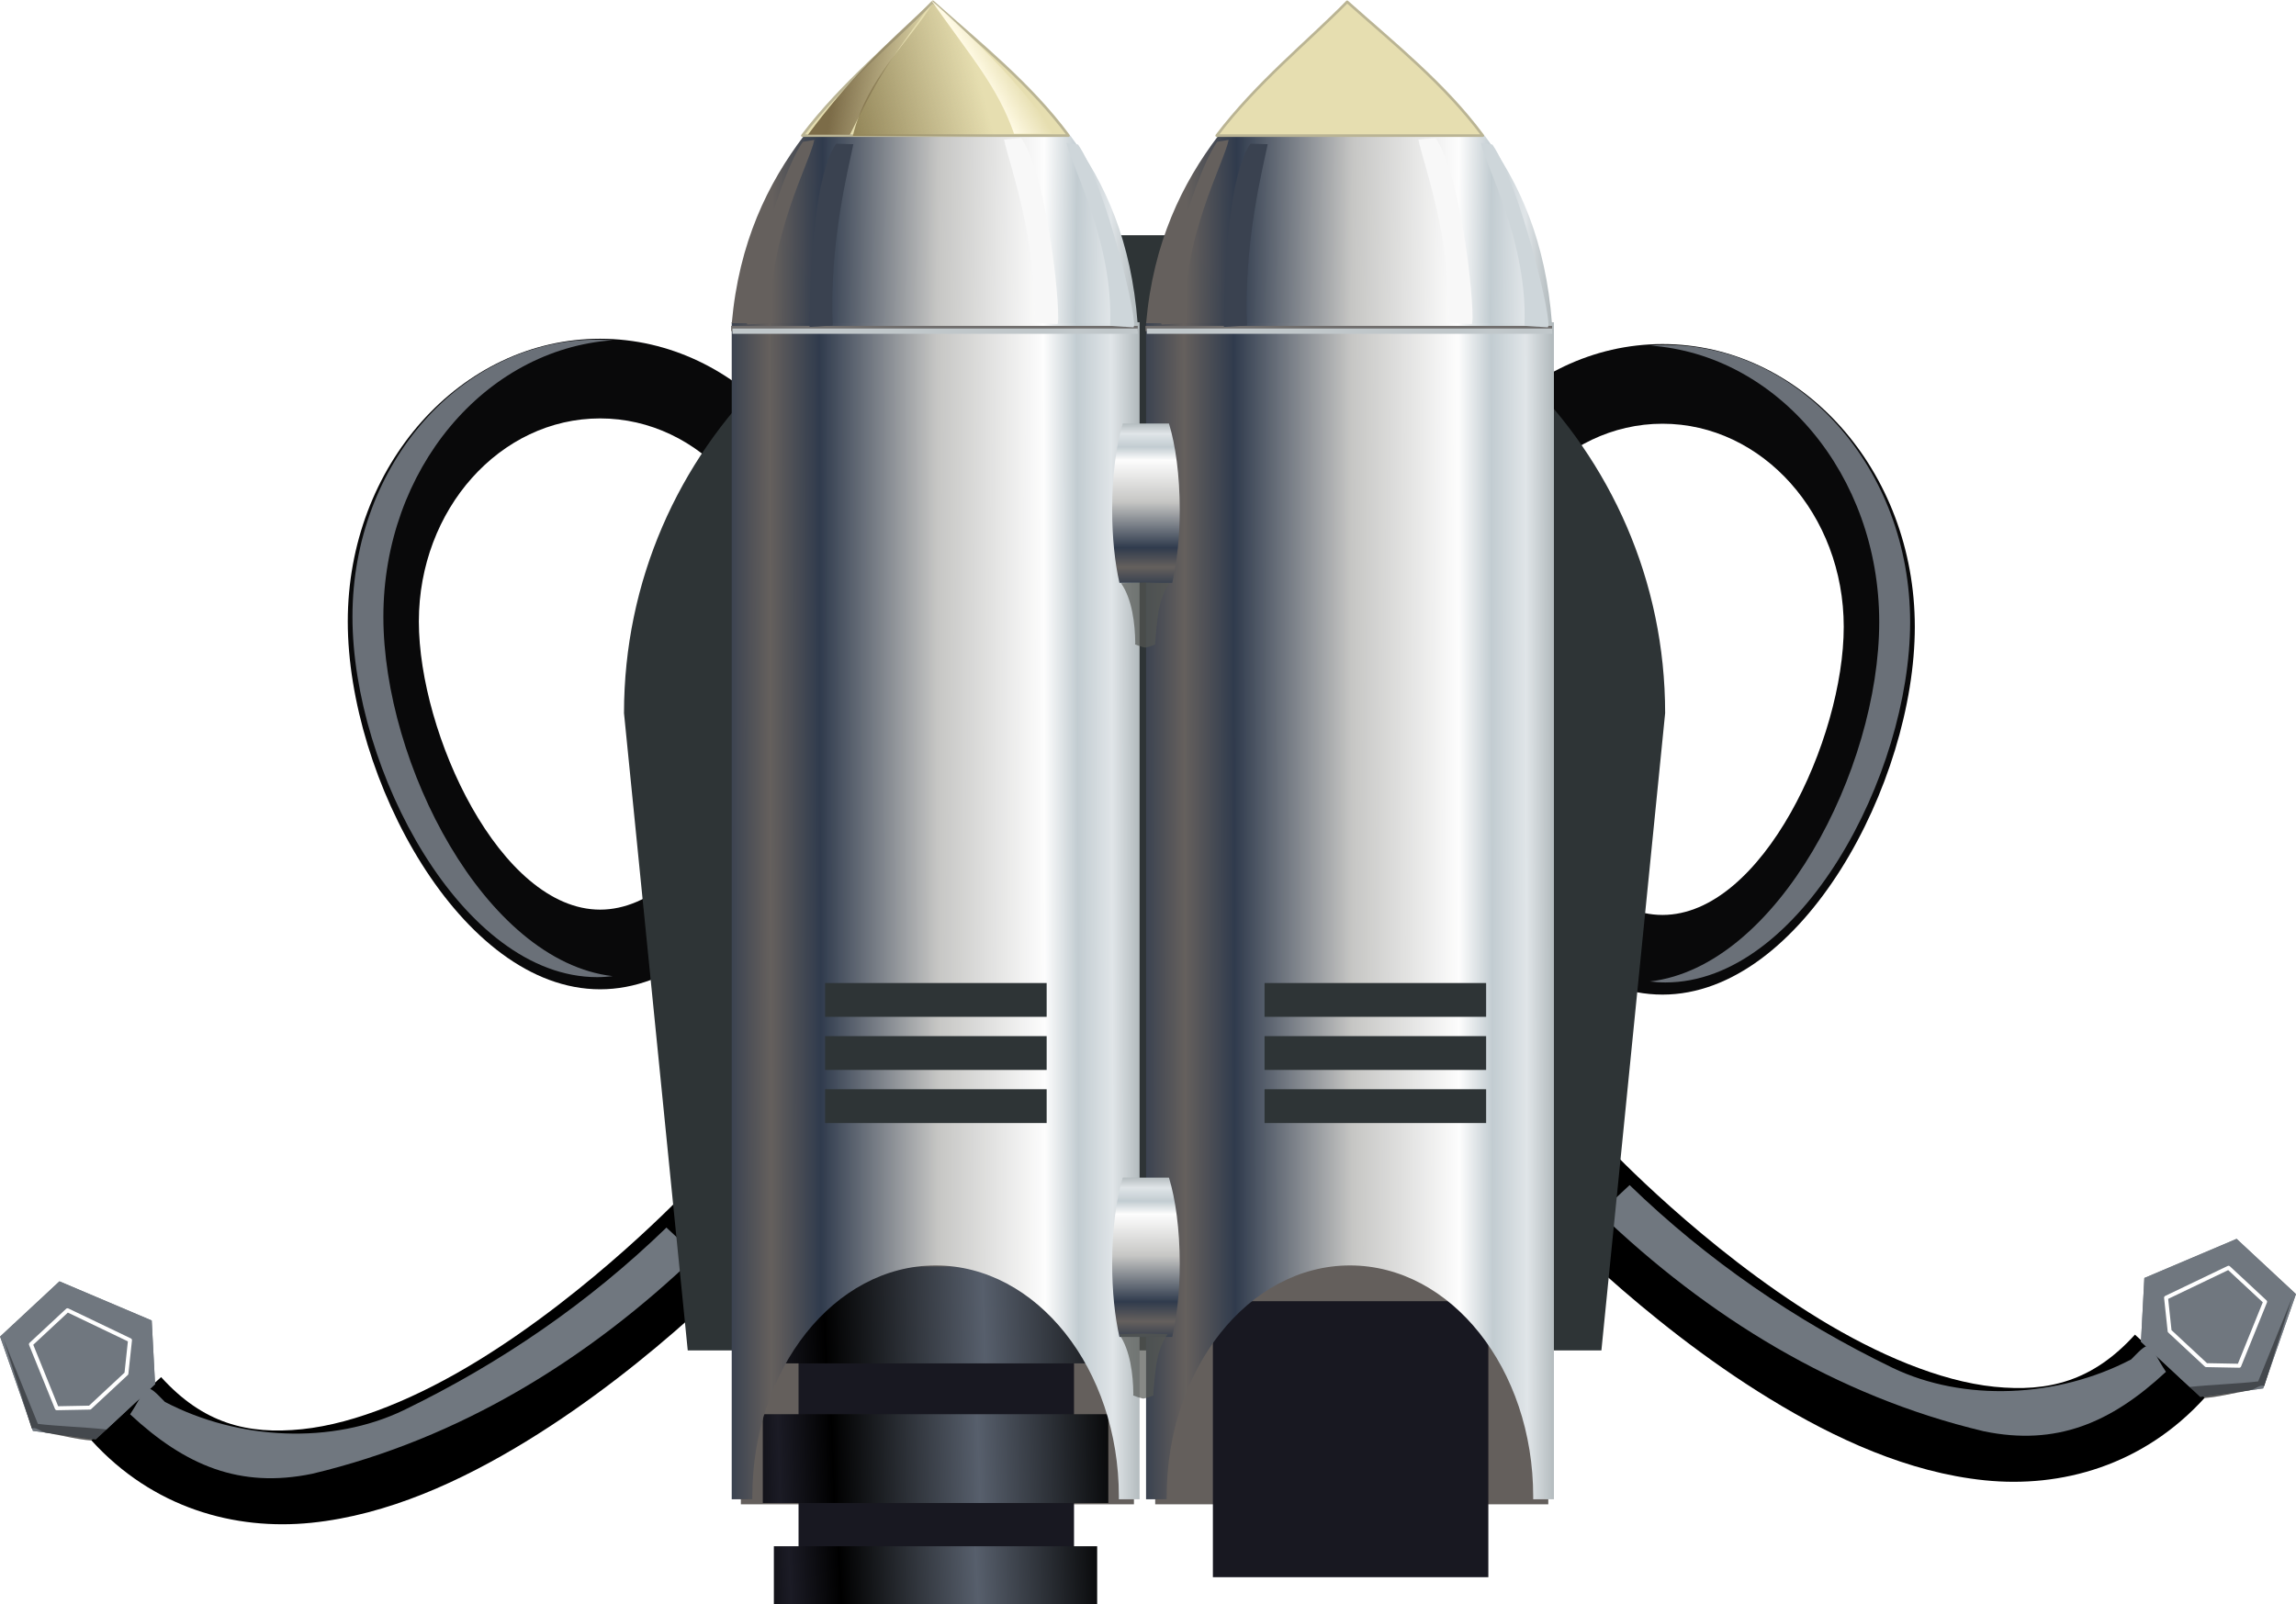 <svg xmlns="http://www.w3.org/2000/svg" xmlns:xlink="http://www.w3.org/1999/xlink" viewBox="0 0 432.23 302.09" version="1.0"><defs><linearGradient id="d"><stop offset="0" stop-color="#7c6c48"/><stop offset="1" stop-color="#7c6c48" stop-opacity="0"/></linearGradient><linearGradient id="e"><stop offset="0" stop-color="#1b1b25"/><stop offset=".27"/><stop offset="1" stop-color="#575f6c"/></linearGradient><linearGradient id="b"><stop offset="0" stop-color="#928558"/><stop offset="1" stop-color="#928558" stop-opacity="0"/></linearGradient><linearGradient id="a"><stop offset="0" stop-color="#65605d"/><stop offset=".135" stop-color="#303b4d"/><stop offset=".453" stop-color="#c6c6c4"/><stop offset=".743" stop-color="#fdfdfd"/><stop offset=".833" stop-color="#c2ccd1"/><stop offset=".926" stop-color="#e0e5e8"/><stop offset="1" stop-color="#b2babd"/></linearGradient><linearGradient id="l" y2="369.78" xlink:href="#a" gradientUnits="userSpaceOnUse" x2="551.32" gradientTransform="translate(.375 1.25)" y1="369.15" x1="482.54"/><linearGradient id="n" y2="308.45" xlink:href="#b" gradientUnits="userSpaceOnUse" x2="471.02" y1="314.99" x1="446.29"/><linearGradient id="p" y2="305.98" xlink:href="#c" gradientUnits="userSpaceOnUse" x2="477.63" y1="309.16" x1="472.13"/><linearGradient id="q" y2="311.5" xlink:href="#d" gradientUnits="userSpaceOnUse" x2="425.22" y1="308.92" x1="442.03"/><linearGradient id="c"><stop offset="0" stop-color="#fffae4"/><stop offset="1" stop-color="#fffae4" stop-opacity="0"/></linearGradient><linearGradient id="k" y2="556.88" xlink:href="#a" spreadMethod="reflect" gradientUnits="userSpaceOnUse" x2="552.08" gradientTransform="matrix(1 0 0 1.968 0 -588.78)" y1="557.13" x1="482.6"/><linearGradient id="h" y2="587.36" xlink:href="#e" spreadMethod="reflect" gradientUnits="userSpaceOnUse" x2="659.5" gradientTransform="matrix(.905 0 0 1 89.744 -22)" y1="589.36" x1="611"/><linearGradient id="i" y2="587.36" xlink:href="#e" spreadMethod="reflect" gradientUnits="userSpaceOnUse" x2="659.5" gradientTransform="matrix(.829 0 0 .916 138.91 53.872)" y1="589.36" x1="611"/><linearGradient id="j" y2="587.36" xlink:href="#e" spreadMethod="reflect" gradientUnits="userSpaceOnUse" x2="659.5" gradientTransform="matrix(.776 0 0 .611 173.49 254.83)" y1="589.36" x1="611"/><linearGradient id="t" y2="556.88" xlink:href="#a" spreadMethod="reflect" gradientUnits="userSpaceOnUse" x2="552.08" gradientTransform="matrix(1 0 0 1.968 78 -588.78)" y1="557.13" x1="482.6"/><linearGradient id="u" y2="369.78" xlink:href="#a" gradientUnits="userSpaceOnUse" x2="551.32" gradientTransform="translate(78.375 1.25)" y1="369.15" x1="482.54"/><linearGradient id="v" y2="556.88" xlink:href="#a" spreadMethod="reflect" gradientUnits="userSpaceOnUse" x2="552.08" gradientTransform="matrix(0 -.391 -.769 0 943.85 621.53)" y1="557.13" x1="482.6"/><linearGradient id="w" y2="556.88" xlink:href="#a" spreadMethod="reflect" gradientUnits="userSpaceOnUse" x2="552.08" gradientTransform="matrix(0 -.391 -.769 0 943.85 763.53)" y1="557.13" x1="482.6"/><filter id="m"><feGaussianBlur stdDeviation=".636"/></filter><filter id="o"><feGaussianBlur stdDeviation=".381"/></filter><filter id="f"><feGaussianBlur stdDeviation="1.956"/></filter><filter id="s" height="1.093" width="1.389" y="-.046" x="-.195"><feGaussianBlur stdDeviation=".668"/></filter><filter id="g"><feGaussianBlur stdDeviation="2.242"/></filter><filter id="r"><feGaussianBlur stdDeviation=".232"/></filter></defs><path d="M112.97 63.79c-26.22 0-47.5 23.85-47.5 53.24 0 29.4 21.28 69.26 47.5 69.26s47.5-39.86 47.5-69.26c0-29.39-21.28-53.24-47.5-53.24zm0 15c18.83 0 34.12 17.13 34.12 38.24.01 21.12-15.29 54.26-34.12 54.26-18.83-.01-34.12-33.14-34.12-54.26 0-21.11 15.29-38.24 34.12-38.24z" fill="#09090a"/><path d="M445.5 398.38c-26.22 0-47.5 23.85-47.5 53.24 0 29.4 21.28 69.26 47.5 69.26 1.01 0 2.01-.08 3-.19-24.82-2.88-44.5-40.8-44.5-69.07 0-28.26 19.68-51.38 44.5-53.12-1-.07-1.99-.12-3-.12z" transform="matrix(.97 0 0 .98 -319.708 -326.46)" filter="url(#f)" fill="#6a7078"/><path d="M312.97 64.79c26.22 0 47.5 23.85 47.5 53.24 0 29.4-21.28 69.26-47.5 69.26s-47.5-39.86-47.5-69.26c0-29.39 21.28-53.24 47.5-53.24zm0 15c-18.83 0-34.12 17.13-34.12 38.24-.01 21.12 15.29 54.26 34.12 54.26 18.83-.01 34.12-33.14 34.12-54.26 0-21.11-15.29-38.24-34.12-38.24z" fill="#09090a"/><path transform="matrix(-.97 0 0 .98 745.648 -325.46)" d="M445.5 398.38c-26.22 0-47.5 23.85-47.5 53.24 0 29.4 21.28 69.26 47.5 69.26 1.01 0 2.01-.08 3-.19-24.82-2.88-44.5-40.8-44.5-69.07 0-28.26 19.68-51.38 44.5-53.12-1-.07-1.99-.12-3-.12z" filter="url(#f)" fill="#6a7078"/><path d="M302.94 216.22L290 228.32s18.77 20.19 43.22 35.12c12.23 7.47 26 13.83 40.41 15.31 14.4 1.48 29.83-2.77 41.4-15.53l-13.12-11.9c-7.93 8.74-16.25 10.86-26.5 9.81s-22.04-6.12-32.94-12.78c-21.8-13.32-39.53-32.13-39.53-32.13z" fill-rule="evenodd"/><path d="M638.66 554.53c20.29 19.47 44.43 34.44 72.34 41.08 13.61 2.81 23.91-1.55 34.28-11.2-3.45-5.18-2.42-6.61-6.56-2.33-13.92 7.28-31.53 8.01-44.91 1.58-18.34-8.89-34.92-20.29-49.5-34.41-1.88 1.76-3.77 3.52-5.65 5.28z" filter="url(#g)" fill-rule="evenodd" fill="#70777f" transform="translate(-337.53 -326.09)"/><g fill="#70777f"><path d="M426.043 261.442l-11.824 1.607-11.172-10.4.634-11.995 17.368-7.369 11.173 10.4-6.179 17.757z"/><path d="M421.542 257.179l-6.215-.116-6.885-6.408-.674-6.29 11.767-5.642 6.885 6.408-4.878 12.048z" stroke-linejoin="round" stroke="#fff" stroke-linecap="round" stroke-width=".744"/></g><path d="M412.16 261.18c3.55-.41 9.84-.65 12.95-1.06l6.44-15.9-5.31 16.81c-.67-.45-1.68.59-2.61.74-3.01.5-7 1.56-9.51 1.5l-1.96-2.09z" opacity=".394" fill-rule="evenodd"/><g fill="#70777f"><path d="M426.043 261.442l-11.824 1.607-11.172-10.4.634-11.995 17.368-7.369 11.173 10.4-6.179 17.757z"/><path d="M421.542 257.179l-6.215-.116-6.885-6.408-.674-6.29 11.767-5.642 6.885 6.408-4.878 12.048z" stroke-linejoin="round" stroke="#fff" stroke-linecap="round" stroke-width=".744"/></g><path d="M412.16 261.18c3.55-.41 9.84-.65 12.95-1.06l6.44-15.9-5.31 16.81c-.67-.45-1.68.59-2.61.74-3.01.5-7 1.56-9.51 1.5l-1.96-2.09z" opacity=".394" fill-rule="evenodd"/><path d="M129.3 224.22l12.93 12.1s-18.76 20.19-43.21 35.12c-12.23 7.47-26.01 13.83-40.41 15.31-14.41 1.48-29.84-2.77-41.41-15.53l13.13-11.9c7.93 8.74 16.25 10.86 26.5 9.81s22.04-6.12 32.94-12.78c21.79-13.32 39.53-32.13 39.53-32.13z" fill-rule="evenodd"/><path transform="matrix(-1 0 0 1 769.77 -318.09)" d="M638.66 554.53c20.29 19.47 44.43 34.44 72.34 41.08 13.61 2.81 23.91-1.55 34.28-11.2-3.45-5.18-2.42-6.61-6.56-2.33-13.92 7.28-31.53 8.01-44.91 1.58-18.34-8.89-34.92-20.29-49.5-34.41-1.88 1.76-3.77 3.52-5.65 5.28z" filter="url(#g)" fill-rule="evenodd" fill="#70777f"/><g fill="#70777f"><path d="M6.197 269.442l11.824 1.607 11.172-10.4-.634-11.995-17.368-7.369-11.173 10.4 6.179 17.757z"/><path d="M10.698 265.179l6.215-.116 6.885-6.408.674-6.29-11.767-5.642-6.885 6.408 4.878 12.048z" stroke-linejoin="round" stroke="#fff" stroke-linecap="round" stroke-width=".744"/></g><path d="M20.07 269.18c-3.55-.41-9.84-.65-12.94-1.06l-6.44-15.9 5.3 16.81c.67-.45 1.69.59 2.61.74 3.01.5 7.01 1.56 9.51 1.5l1.96-2.09z" opacity=".394" fill-rule="evenodd"/><g fill="#70777f"><path d="M6.197 269.442l11.824 1.607 11.172-10.4-.634-11.995-17.368-7.369-11.173 10.4 6.179 17.757z"/><path d="M10.698 265.179l6.215-.116 6.885-6.408.674-6.29-11.767-5.642-6.885 6.408 4.878 12.048z" stroke-linejoin="round" stroke="#fff" stroke-linecap="round" stroke-width=".744"/></g><path d="M20.07 269.18c-3.55-.41-9.84-.65-12.94-1.06l-6.44-15.9 5.3 16.81c.67-.45 1.69.59 2.61.74 3.01.5 7.01 1.56 9.51 1.5l1.96-2.09z" opacity=".394" fill-rule="evenodd"/><path d="M209.47 44.29c-50.97 0-92 40.14-92 90l12 120h172l12-120c0-49.86-41.03-90-92-90h-12z" fill="#2e3436"/><path fill="#645f5c" d="M139.47 211.27h74v72h-74z"/><path fill="#181821" d="M150.33 245.028h51.857v51.962H150.33z"/><path fill="url(#h)" d="M638.93 556.36h76v18h-76z" transform="matrix(.934 0 0 1.014 -456.14 -325.67)"/><path fill="url(#i)" d="M642.12 583.8h69.636v16.493H642.12z" transform="matrix(.934 0 0 1.014 -456.14 -325.67)"/><path fill="url(#j)" d="M644.35 608.32h65.161v11.002H644.35z" transform="matrix(.934 0 0 1.014 -456.14 -325.67)"/><path d="M475.28 386.78v221.63h3.88c-.01-.18 0-.36 0-.53 0-24.02 15.45-43.5 34.5-43.5 19.04 0 34.5 19.48 34.5 43.5v.53h3.9V386.78h-76.78z" fill="url(#k)" transform="translate(-337.53 -326.09)"/><path d="M137.64 61.86h76.55" stroke="#706d6c" stroke-width=".992" fill="none"/><path d="M137.89 62.36h76.3" fill-rule="evenodd" stroke="#c0c7ca" stroke-width=".99" fill="#c2c9cc"/><path d="M488.91 351.61c-6.85 9.02-12.28 20.14-13.62 35.34h76.4c-1.17-15.37-6.02-26.35-12.68-35.34h-50.1z" fill="url(#l)" transform="translate(-337.53 -326.09)"/><path d="M175.612.344c-7.52 7.65-16.92 15.14-24.56 25.19h50.1c-7.21-9.72-16.5-17.13-25.54-25.19z" stroke-linejoin="round" stroke="#bab494" stroke-linecap="round" stroke-width=".5" fill="#e6deb0"/><path d="M462.42 293.68c-4.68 7.68-12.63 14.32-15.25 25.29h31.1c-3.76-12.41-10.24-17.2-15.85-25.29z" filter="url(#m)" fill="url(#n)" transform="translate(-286.618 -293.386)"/><path d="M461.88 293.39c7.36 10.51 12.53 16.23 15.64 25.18h7.89c-7.2-9.72-14.5-17.13-23.53-25.18z" filter="url(#o)" fill="url(#p)" transform="translate(-286.618 -293.386)"/><path transform="matrix(-1 0 0 1 599.152 -292.856)" d="M423.52 293.03c7.36 10.51 9 11.64 15.64 25.19h7.89c-7.21-9.72-14.5-17.13-23.53-25.19z" filter="url(#o)" fill="url(#q)"/><path d="M475.64 319.66c.82 4.23 6.31 18.61 5.65 34.48l4.36.28c.88-.18-1.55-27.48-6.77-35.03l-3.24.27z" filter="url(#r)" fill-rule="evenodd" fill="#f8f8f8" transform="translate(-286.618 -293.386)"/><path d="M487.39 320.26c.82 4.23 8.87 18.61 8.21 34.49l4.36.27c1.24 0-5.17-26.85-10.39-34.41l-2.18-.35z" filter="url(#r)" fill-rule="evenodd" fill="#ced6da" transform="translate(-286.618 -293.386)"/><path transform="matrix(-1 0 0 1 607.112 -292.679)" d="M446.47 319.83c.82 4.23 4.54 18.26 3.88 34.14l4.36.27s.22-26.94-5-34.5l-3.24.09z" filter="url(#s)" fill-rule="evenodd" fill="#3a4250"/><path transform="matrix(-1 0 0 1 609.762 -293.74)" d="M456.46 320.08c.81 4.23 8.87 18.61 8.21 34.49l4.35.28c1.24 0-5.17-26.86-10.39-34.41l-2.17-.36z" filter="url(#r)" fill-rule="evenodd" fill="#65605d"/><path fill="#645f5c" d="M217.47 211.27h74v72h-74z"/><g><path fill="#181821" d="M228.33 245.028h51.856v51.962h-51.857z"/><path fill="url(#h)" d="M638.93 556.36h76v18h-76z" transform="matrix(.934 0 0 1.014 -378.141 -325.67)"/><path fill="url(#i)" d="M642.12 583.8h69.636v16.493H642.12z" transform="matrix(.934 0 0 1.014 -378.141 -325.67)"/><path fill="url(#j)" d="M644.35 608.32h65.161v11.002H644.35z" transform="matrix(.934 0 0 1.014 -378.141 -325.67)"/></g><path d="M553.28 386.78v221.63h3.88c-.01-.18 0-.36 0-.53 0-24.02 15.45-43.5 34.5-43.5 19.04 0 34.5 19.48 34.5 43.5v.53h3.9V386.78h-76.78z" fill="url(#t)" transform="translate(-337.53 -326.09)"/><path d="M215.64 61.86h76.55" stroke="#706d6c" stroke-width=".992" fill="none"/><path d="M215.89 62.36h76.3" fill-rule="evenodd" stroke="#c0c7ca" stroke-width=".99" fill="#c2c9cc"/><path d="M566.91 351.61c-6.85 9.02-12.28 20.14-13.62 35.34h76.4c-1.17-15.37-6.02-26.35-12.68-35.34h-50.1z" fill="url(#u)" transform="translate(-337.53 -326.09)"/><g><path d="M253.61.344c-7.52 7.65-16.92 15.14-24.56 25.19h50.1c-7.21-9.72-16.5-17.13-25.54-25.19z" stroke-linejoin="round" stroke="#bab494" stroke-linecap="round" stroke-width=".5" fill="#e6deb0"/><path d="M462.42 293.68c-4.68 7.68-12.63 14.32-15.25 25.29h31.1c-3.76-12.41-10.24-17.2-15.85-25.29z" filter="url(#m)" fill="url(#n)" transform="translate(-208.62 -293.386)"/><path d="M461.88 293.39c7.36 10.51 12.53 16.23 15.64 25.18h7.89c-7.2-9.72-14.5-17.13-23.53-25.18z" filter="url(#o)" fill="url(#p)" transform="translate(-208.62 -293.386)"/><path transform="matrix(-1 0 0 1 677.15 -292.856)" d="M423.52 293.03c7.36 10.51 9 11.64 15.64 25.19h7.89c-7.21-9.72-14.5-17.13-23.53-25.19z" filter="url(#o)" fill="url(#q)"/><path d="M475.64 319.66c.82 4.23 6.31 18.61 5.65 34.48l4.36.28c.88-.18-1.55-27.48-6.77-35.03l-3.24.27z" filter="url(#r)" fill-rule="evenodd" fill="#f8f8f8" transform="translate(-208.62 -293.386)"/><path d="M487.39 320.26c.82 4.23 8.87 18.61 8.21 34.49l4.36.27c1.24 0-5.17-26.85-10.39-34.41l-2.18-.35z" filter="url(#r)" fill-rule="evenodd" fill="#ced6da" transform="translate(-208.62 -293.386)"/><path d="M446.47 319.83c.82 4.23 4.54 18.26 3.88 34.14l4.36.27s.22-26.94-5-34.5l-3.24.09z" transform="matrix(-1 0 0 1 685.11 -292.679)" filter="url(#s)" fill-rule="evenodd" fill="#3a4250"/><path transform="matrix(-1 0 0 1 687.76 -293.74)" d="M456.46 320.08c.81 4.23 8.87 18.61 8.21 34.49l4.35.28c1.24 0-5.17-26.86-10.39-34.41l-2.17-.36z" filter="url(#r)" fill-rule="evenodd" fill="#65605d"/></g><path d="M548.9 405.84c-1.24 4.04-2 9.8-2 16.18 0 5.23.5 10.02 1.37 13.82h9.94c.87-3.8 1.41-8.59 1.41-13.82 0-6.38-.79-12.14-2.03-16.18h-8.69z" fill="url(#v)" transform="translate(-337.53 -326.09)"/><path d="M548.9 547.84c-1.24 4.04-2 9.8-2 16.18 0 5.23.5 10.02 1.37 13.82h9.94c.87-3.8 1.41-8.59 1.41-13.82 0-6.38-.79-12.14-2.03-16.18h-8.69z" fill="url(#w)" transform="translate(-337.53 -326.09)"/><path d="M215.59 109.7l-4.53.12v.03c2.06 2.96 2.61 7.54 2.66 11.22-.03.12-.04.19-.03.28.52.21 1.2.45 1.9.6.71-.15 1.39-.39 1.91-.6 0-.09-.01-.16-.03-.28.38-3.78.43-8.12 2.65-11.22.01 0 0-.02 0-.03l-4.53-.12zM215.24 251.12l-4.53.12v.04c2.05 2.95 2.61 7.53 2.65 11.21-.02.12-.03.19-.03.29.52.2 1.21.44 1.91.59.7-.15 1.39-.39 1.91-.59 0-.1-.01-.17-.04-.29.38-3.78.44-8.12 2.66-11.21v-.04l-4.53-.12z" opacity=".7" fill-rule="evenodd" fill="#555753"/><g fill="#2e3436"><path d="M155.32 205.11h41.719v6.364H155.32zM155.32 195.11h41.719v6.364H155.32zM155.32 185.11h41.719v6.364H155.32z"/></g><g fill="#2e3436"><path d="M238.051 205.11h41.719v6.364h-41.719zM238.051 195.11h41.719v6.364h-41.719zM238.051 185.11h41.719v6.364h-41.719z"/></g></svg>